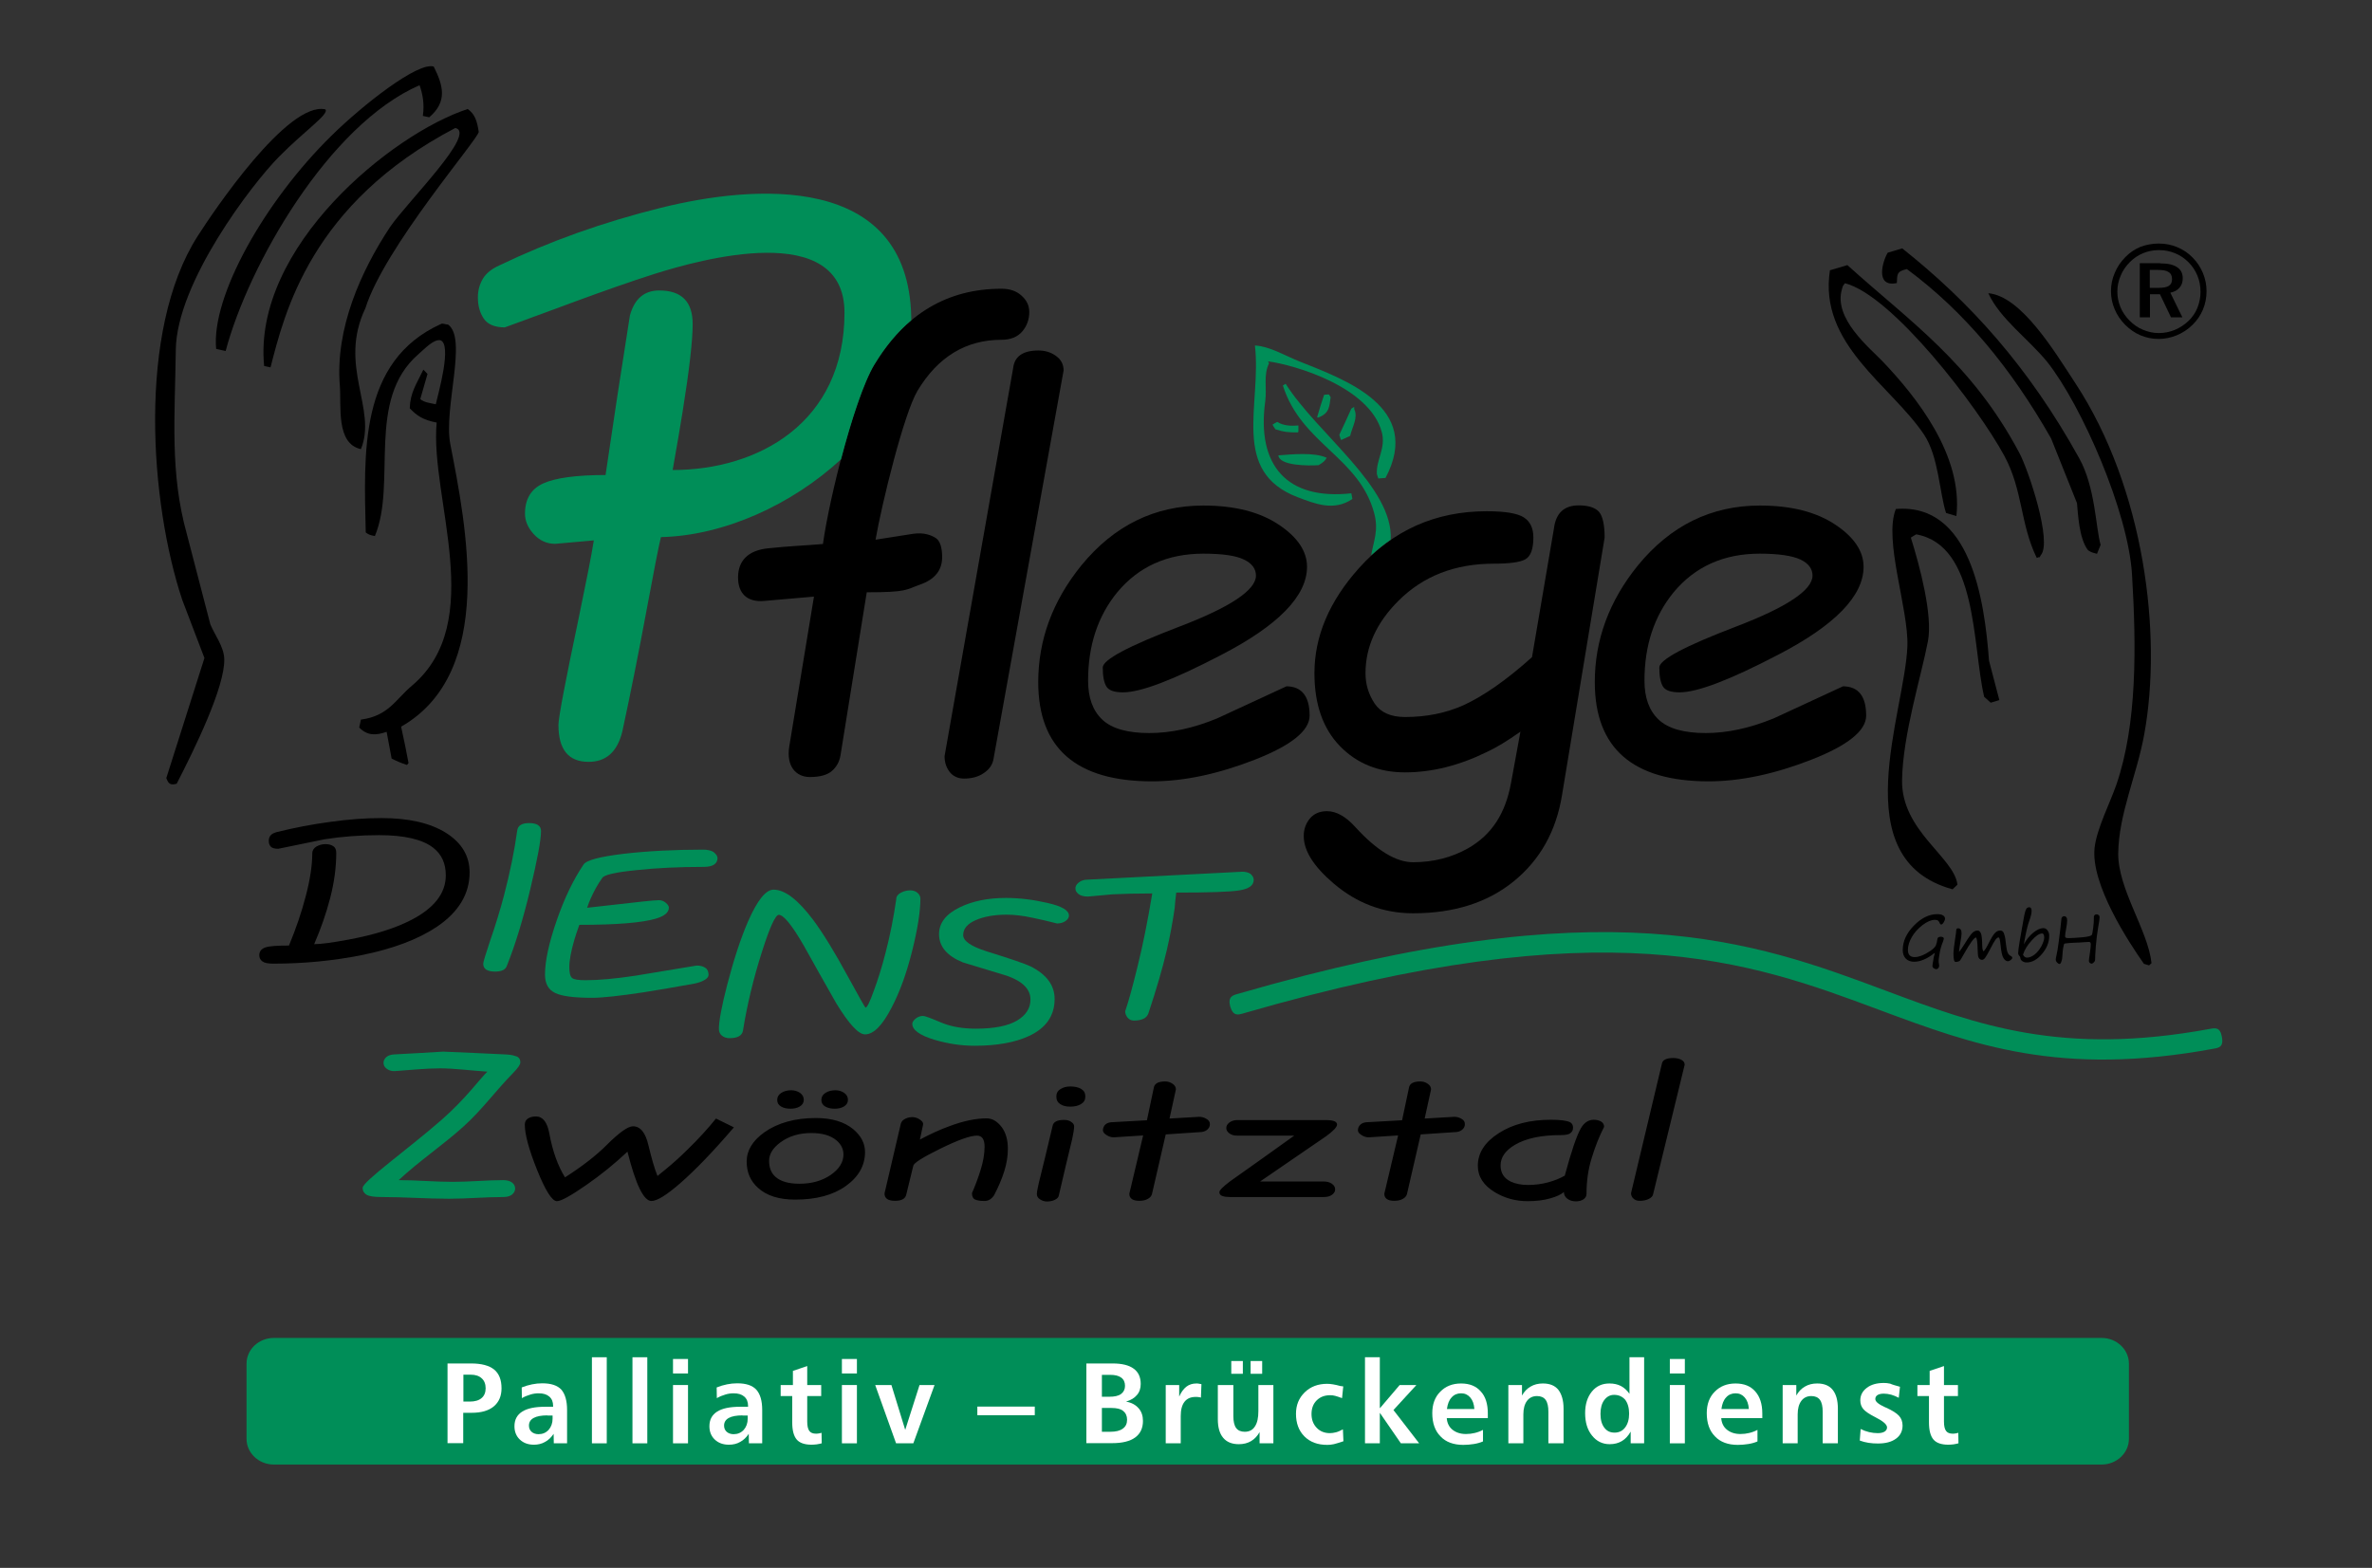<?xml version="1.0" encoding="utf-8"?>
<!-- Generator: Adobe Illustrator 27.2.0, SVG Export Plug-In . SVG Version: 6.00 Build 0)  -->
<svg version="1.1" id="Ebene_1" xmlns="http://www.w3.org/2000/svg" xmlns:xlink="http://www.w3.org/1999/xlink" x="0px" y="0px"
	 viewBox="0 0 1374.9 909" style="enable-background:new 0 0 1374.9 909;" xml:space="preserve">
<rect x="0" y="0" width="1374.9" height="909" fill="#333333" stroke="none"/>
<style type="text/css">
	.st0{fill-rule:evenodd;clip-rule:evenodd;}
	.st1{fill-rule:evenodd;clip-rule:evenodd;fill:#008E58;}
	.st2{fill-rule:evenodd;clip-rule:evenodd;fill:#00A774;}
	.st3{fill-rule:evenodd;clip-rule:evenodd;fill:#FFFFFF;}
</style>
<g>
	<path class="st0" d="M976.5,617.3l-18.3,75.1c-0.2,1.1-1.1,2-2.5,2.7c-1.4,0.7-3.1,1.1-5.2,1.1c-1.6,0-2.8-0.4-3.7-1.3
		c-0.9-0.8-1.4-1.9-1.4-3.1l17.9-75.1c0.4-2.2,2.6-3.3,6.6-3.3c1.7,0,3.2,0.3,4.6,1C975.9,615.1,976.5,616.1,976.5,617.3
		L976.5,617.3z M929.8,653.3c-2.7,5.3-5.1,11.2-7.1,17.8c-2.1,6.6-3.1,13.6-3.1,21.1c0,1.3-0.6,2.3-1.7,3.1
		c-1.2,0.8-2.6,1.2-4.5,1.2c-1.9,0-3.6-0.5-4.9-1.5c-1.3-1-2-2.3-2-3.9c-1.6,1.4-4.3,2.7-8,3.7c-3.8,1.1-8.2,1.6-13.1,1.6
		c-6.8,0-13.1-1.7-18.8-5.1c-6.7-4-10-9.2-10-15.4c0-7.4,4-13.7,12.1-18.9c8-5.2,18.1-7.8,30.3-7.8c5.5,0,9.1,0.5,11,1.4
		c1.2,0.6,1.8,1.7,1.8,3.2c0,1.4-0.5,2.4-1.6,3.2c-1,0.8-3,1.1-5.7,1.1c-11.3,0-20.1,1.9-26.5,5.7c-5.5,3.3-8.2,7.2-8.2,11.9
		c0,4.4,2,7.5,6,9.4c2.8,1.3,6.1,1.9,10,1.9c4,0,7.8-0.5,11.5-1.5c3.7-1,6.9-2.3,9.7-3.9c3.8-14.1,6.9-23.2,9.3-27.4
		c1.9-3.3,4.4-5,7.5-5c1.7,0,3.2,0.4,4.4,1.1C929.2,651,929.8,652,929.8,653.3L929.8,653.3z M849.1,651.8c0,1.3-0.6,2.4-1.7,3.3
		c-1.2,0.9-2.6,1.3-4.5,1.3l-19.4,1.3l-8,34.7c-0.4,1.2-1.2,2.1-2.6,2.8c-1.3,0.7-2.9,1-4.7,1c-3.9,0-5.8-1.4-5.8-4.1l8-33.8
		l-17.1,1.1c-1.3,0-2.7-0.4-4.1-1.3c-1.4-0.9-2.1-1.8-2.1-2.7c0-1.4,0.5-2.6,1.6-3.5c1-0.9,2.5-1.3,4.3-1.3l19.7-1.1l4-18.9
		c0.4-2.4,2.6-3.6,6.6-3.6c1.5,0,2.9,0.4,4.2,1.3c1.3,0.8,2,2,2,3.3l-3.7,16.9l17.2-1c1.5,0,2.9,0.4,4.2,1.2
		C848.5,649.4,849.1,650.4,849.1,651.8L849.1,651.8z M775,652c0,1.4-2.1,3.7-6.4,6.8c-11.3,7.8-24,16.5-38.2,26.2h36.9
		c1.8,0,3.4,0.4,4.7,1.3c1.3,0.9,1.9,2,1.9,3.3c0,1.2-0.6,2.2-1.8,3.1c-1.2,0.9-2.8,1.3-4.7,1.3h-54.8c-1.6,0-3-0.2-4.1-0.6
		c-1.2-0.4-1.7-1.2-1.7-2.2c0-1.1,2.1-3.2,6.2-6.3c11.1-7.8,23.5-16.7,37.2-26.5H717c-1.7,0-3.2-0.4-4.4-1.3
		c-1.2-0.9-1.8-1.9-1.8-3.1c0-1.2,0.6-2.3,1.8-3.2c1.2-0.9,2.7-1.4,4.4-1.4h52.2C773.1,649.5,775,650.3,775,652L775,652z
		 M701.3,651.8c0,1.3-0.6,2.4-1.7,3.3c-1.2,0.9-2.6,1.3-4.5,1.3l-19.4,1.3l-8,34.7c-0.4,1.2-1.2,2.1-2.6,2.8c-1.3,0.7-2.9,1-4.7,1
		c-3.9,0-5.8-1.4-5.8-4.1l8-33.8l-17.1,1.1c-1.3,0-2.7-0.4-4.1-1.3c-1.4-0.9-2.1-1.8-2.1-2.7c0-1.4,0.5-2.6,1.5-3.5
		c1-0.9,2.5-1.3,4.3-1.3l19.7-1.1l4-18.9c0.4-2.4,2.6-3.6,6.6-3.6c1.5,0,2.9,0.4,4.2,1.3c1.3,0.8,2,2,2,3.3l-3.7,16.9l17.2-1
		c1.5,0,2.9,0.4,4.2,1.2C700.6,649.4,701.3,650.4,701.3,651.8L701.3,651.8z M622.6,653.1c0,1.5-0.4,3.9-1.1,7.2
		c-2.3,9.5-4.9,20.3-7.7,32.5c-0.1,1.2-0.9,2.1-2.3,2.8c-1.4,0.7-3,1-4.7,1c-1.3,0-2.6-0.4-3.9-1.2c-1.3-0.8-1.9-1.9-1.9-3.1
		c0-1.1,0.4-3.2,1.1-6.3c2.3-9.3,5-20.3,8-33.1c0.4-2.4,2.6-3.6,6.6-3.6c1.8,0,3.3,0.4,4.3,1.2C622.1,651.2,622.6,652.1,622.6,653.1
		L622.6,653.1z M629.1,635.7c0,2-0.8,3.4-2.5,4.4c-1.6,1-3.7,1.5-6.3,1.5c-2.4,0-4.4-0.5-5.8-1.5c-1.5-1-2.2-2.4-2.2-4.4
		c0-1.9,0.8-3.3,2.4-4.3c1.6-1,3.5-1.5,5.7-1.5c2.7,0,4.8,0.5,6.4,1.5C628.4,632.4,629.1,633.8,629.1,635.7L629.1,635.7z
		 M584.2,666.1c0,4.2-0.7,8.5-2.1,13c-1.4,4.5-3.4,9.1-5.9,13.9c-1.5,2.2-3.3,3.3-5.5,3.3c-2.6,0-4.4-0.3-5.6-0.9
		c-1.2-0.6-1.7-1.8-1.7-3.7c1.8-4.1,3.5-8.5,5-13.4c1.5-4.8,2.3-9.3,2.3-13.5c0-4.3-1.5-6.4-4.4-6.4c-3.9,0-10.9,2.5-21.1,7.5
		c-10.2,5-15.4,8.3-15.8,9.9l-4.1,16.8c-0.5,2.4-2.7,3.6-6.5,3.6c-4.1,0-6.1-1.4-6.1-4.3l9.5-40.6c0.4-1.2,1.3-2.1,2.8-2.8
		c1.5-0.7,3-0.9,4.5-0.8c1.5,0.2,2.8,0.7,4.1,1.7c1.3,0.9,1.7,1.9,1.4,2.9l-1.8,8.4c6.2-3.3,11.9-5.9,17.2-7.8
		c8-3,15.2-4.5,21.5-4.5c3.2,0,6,1.6,8.6,4.9C583,656.6,584.2,660.8,584.2,666.1L584.2,666.1z M488.9,669.4c0-3.2-1.3-5.9-4-8.2
		c-3.4-2.9-8.3-4.3-14.6-4.3c-7.1,0-13,1.8-17.9,5.4c-4.4,3.2-6.6,6.8-6.6,10.7c0,4,1.2,7.1,3.7,9.3c2.9,2.6,7.5,4,13.9,4
		c7.1,0,13.1-1.7,18.1-5.1C486.4,677.8,488.9,673.8,488.9,669.4L488.9,669.4z M501.4,667.9c0,7.8-3.7,14.4-11.1,19.7
		c-7.4,5.3-17.2,7.9-29.4,7.9c-9.4,0-16.6-2.3-21.5-6.8c-4.4-3.9-6.6-9-6.6-15.2c0-6.5,3.4-12.1,10.2-17c7.8-5.5,17.8-8.3,29.9-8.3
		c9.3,0,16.5,2.2,21.7,6.5C499.1,658.5,501.4,662.9,501.4,667.9L501.4,667.9z M465.9,637.7c0,1.6-0.8,2.9-2.3,3.8
		c-1.5,0.9-3.3,1.3-5.4,1.3c-2.2,0-4-0.4-5.5-1.3c-1.5-0.9-2.2-2.1-2.2-3.8c0-1.7,0.8-3.1,2.4-4.1c1.6-1,3.5-1.5,5.7-1.5
		c1.9,0,3.6,0.5,5.1,1.5C465.2,634.7,465.9,636,465.9,637.7L465.9,637.7z M491.5,637.7c0,1.6-0.8,2.9-2.3,3.8
		c-1.5,0.9-3.3,1.3-5.4,1.3c-2.2,0-4-0.4-5.5-1.3c-1.5-0.9-2.2-2.1-2.2-3.8c0-1.7,0.8-3.1,2.4-4.1c1.6-1,3.5-1.5,5.7-1.5
		c1.9,0,3.6,0.5,5.1,1.5C490.8,634.7,491.5,636,491.5,637.7L491.5,637.7z M425.4,653.6c-11.9,13.9-22.3,24.7-31,32.3
		c-7.9,6.9-13.5,10.4-16.8,10.4c-4.5,0-9.1-9.5-13.9-28.6c-7.3,6.9-15.3,13.4-24.1,19.5c-8.8,6.1-14.4,9.2-16.8,9.2
		c-2.8,0-6.6-6-11.4-17.9c-4.8-11.9-7.2-20.8-7.2-26.5c0-1.5,0.6-2.7,1.8-3.5c1.2-0.8,2.8-1.2,4.7-1.2c3.9,0,6.5,3.3,7.7,9.8
		c1.9,10.4,5,18.9,9.1,25.5c10-6.4,18-12.6,24.1-18.7c7.3-7.3,12.4-10.9,15.3-10.9c4.3,0,7.3,3.7,9,11.2c1.8,7.5,3.5,13.4,5.2,17.6
		c1.6-1.3,3.2-2.6,4.9-4c3.9-3.2,8.1-6.9,12.6-11.4c6.5-6.3,11.9-12.3,16.4-17.9L425.4,653.6L425.4,653.6z"/>
	<path class="st0" d="M1098.9,295.1c43.2-3.6,51.4,52.5,54,87.9c2,7.6,4,15.3,6,22.9c-1.7,0.5-3.4,1-5,1.5c-1.3-1.1-2.5-2.3-3.8-3.4
		c-7-29.8-3.6-87.7-39.4-94.2c-1,0.6-2.1,1.2-3.1,1.9c5.2,16.6,12.8,45.1,9.9,60.1c-4,20.8-14.5,53.9-15,80.4
		c-0.5,29.6,30.2,44.7,32.1,60.7c-1,0.9-1.9,1.8-2.8,2.7c-63.4-17.3-27.6-102.2-26.2-141.1C1106.3,352.9,1091.7,313.1,1098.9,295.1
		L1098.9,295.1z"/>
	<path class="st0" d="M1060.7,156.7c3.4-1,6.7-2,10.1-3c36.3,32.8,71.9,56.6,99.7,108.9c5.4,10.2,19.2,51.7,12.4,59.3
		c-1.4,2.4,0.2,0.3-2.3,1.6c-9.7-19.9-8-39.2-18.8-59.2c-15.3-28.3-64.9-93.1-92.4-100.1c-1.2,1.6-1.1,1.2-1.7,3.3
		c-5.2,17.2,16.1,34.2,23.7,42.2c19.5,20.5,46.5,54.3,42.6,89.5c-2-0.6-4-1.2-6-1.8c-3.8-11.7-4.3-32.8-12.8-45.5
		C1096,223.3,1054,199.6,1060.7,156.7L1060.7,156.7z"/>
	<path class="st0" d="M1094.2,146.5c2.8-0.8,5.6-1.7,8.4-2.5c39.3,31.2,73.2,68.6,102.6,121.7c9.4,17,9.5,40.1,12.4,50.2
		c-0.7,1.7-1.4,3.5-2.1,5.2c-2.1-0.6-3.4-0.8-5.2-2.1c-5.3-6.8-5.8-21.5-6.4-27.3c-5-12.5-10-25-15-37.5
		c-23.3-40.9-50.1-73.4-83.6-98.2c-6.3,1.4-5.5,3.4-5.8,8.1C1086.7,166.8,1091.2,151.4,1094.2,146.5L1094.2,146.5z"/>
	<path class="st0" d="M1152.5,170c19.2,1.7,38.4,33.8,50.6,52.4c39.7,60.6,50.5,145.4,39.7,203.8c-4.3,23.4-14.7,45.7-15,68.5
		c-0.2,20.8,17.3,44.7,19.3,63.7c-0.5,0.5-1,0.9-1.4,1.3c-1-0.3-2-0.6-3-0.9c-9-12.8-30.9-46.2-28.6-67.3
		c1.3-11.2,8.9-25.8,12.7-36.8c12-35.1,11.5-79.8,9-121.6c-2.2-36.3-29.1-97.9-49.1-123.2C1175.8,196.5,1159.3,184.9,1152.5,170
		L1152.5,170z"/>
	<path class="st0" d="M1081.7,414.9c0,8.7-10.6,17.3-31.9,25.6c-21.3,8.3-41.1,12.5-59.4,12.5c-44,0-66-19.2-66-57.5
		c0-24.5,8.3-47.1,25-67.7c18.9-23.1,42.5-34.7,70.7-34.7c18.1,0,32.6,3.7,43.6,11c11,7.3,16.5,15.5,16.5,24.5
		c0,16.9-16.6,34-49.9,51.2c-27.6,14.4-46.5,21.6-56.7,21.6c-5.1,0-8.3-1.1-9.7-3.4c-1.4-2.3-2.1-5.9-2.1-11
		c0-4.5,14.8-12.4,44.4-23.7c29.6-11.3,44.4-21.2,44.4-29.6c0-3.9-2.3-7.1-7-9.3S1031,321,1020,321c-20.9,0-37.5,7.5-49.9,22.4
		c-11.3,13.8-16.9,30.9-16.9,51.2c0,9.9,2.7,17.4,8.2,22.6c5.5,5.2,14.6,7.8,27.3,7.8c12.4,0,25.5-2.8,39.4-8.5
		c13.3-6.2,26.7-12.4,40.2-18.6C1077.2,398,1081.7,403.6,1081.7,414.9L1081.7,414.9z"/>
	<path class="st0" d="M930.1,311.7L905.4,461c-3.4,20.9-12.7,37.5-27.9,49.9c-15.2,12.4-34.7,18.6-58.4,18.6
		c-17.2,0-32.6-5.8-46.1-17.3c-11.6-9.9-17.3-19-17.3-27.5c0-3.9,1.2-7.3,3.6-10.2c2.4-2.8,5.7-4.2,9.9-4.2c5.4,0,10.9,3.1,16.5,9.3
		c12.3,13.5,23.5,20.3,33.4,20.3c11.8,0,22.4-2.8,31.7-8c14.1-8,21.8-20.5,25-37.7l5.5-30c-7.6,5.4-14.1,9.3-19.5,11.8
		c-16.1,7.9-31.9,11.8-47.4,11.8c-15.2,0-27.9-5.1-37.7-15.2c-9.9-10.2-14.8-24.3-14.8-42.3c0-21.4,8.6-41.7,25.8-60.9
		c19.7-22,44.4-33,74-33c10.7,0,17.9,1.2,21.6,3.6c3.7,2.4,5.5,6.3,5.5,11.6c0,6.8-1.6,11-4.7,12.7c-3.1,1.7-9.2,2.5-18.2,2.5
		c-22.6,0-41,7.2-55.4,21.6c-12.7,12.7-19,26.7-19,41.9c0,6.5,1.8,12.3,5.3,17.6c3.5,5.2,9.4,7.8,17.6,7.8c12.4,0,23.7-2.3,33.8-6.8
		c11.8-5.4,25.1-14.7,39.8-27.9l12.7-74.5c1.1-9,5.9-13.5,14.4-13.5c5.6,0,9.6,1.3,11.8,3.8C929,299.4,930.1,304.3,930.1,311.7
		L930.1,311.7z"/>
	<path class="st0" d="M759.1,414.9c0,8.7-10.6,17.3-31.9,25.6c-21.3,8.3-41.1,12.5-59.4,12.5c-44,0-66-19.2-66-57.5
		c0-24.5,8.3-47.1,25-67.7c18.9-23.1,42.5-34.7,70.7-34.7c18.1,0,32.6,3.7,43.6,11c11,7.3,16.5,15.5,16.5,24.5
		c0,16.9-16.6,34-49.9,51.2c-27.6,14.4-46.5,21.6-56.7,21.6c-5.1,0-8.3-1.1-9.7-3.4c-1.4-2.3-2.1-5.9-2.1-11
		c0-4.5,14.8-12.4,44.4-23.7c29.6-11.3,44.4-21.2,44.4-29.6c0-3.9-2.3-7.1-7-9.3c-4.7-2.3-12.5-3.4-23.5-3.4
		c-20.9,0-37.5,7.5-49.9,22.4c-11.3,13.8-16.9,30.9-16.9,51.2c0,9.9,2.7,17.4,8.2,22.6c5.5,5.2,14.6,7.8,27.3,7.8
		c12.4,0,25.5-2.8,39.3-8.5c13.3-6.2,26.7-12.4,40.2-18.6C754.5,398,759.1,403.6,759.1,414.9L759.1,414.9z"/>
	<path class="st0" d="M616.5,214.8l-40.6,225.1c-0.5,3.3-2.4,6.1-5.5,8.2c-3.1,2.2-7,3.3-11.6,3.3c-3.5,0-6.3-1.3-8.3-3.8
		c-2-2.6-3-5.6-3-9.2l39.8-225.2c0.8-6.6,5.7-10,14.6-10c3.8,0,7.2,1,10.1,3.1C615,208.4,616.5,211.2,616.5,214.8L616.5,214.8z"/>
	<path class="st0" d="M596.6,180.9c0,4.2-1.3,8-4,11.2c-2.7,3.2-6.7,4.9-12.1,4.9c-20.6,0-36.9,9.9-48.7,29.6
		c-7.9,13.3-20.6,65.1-24.3,86.3l21.7-3.4c6.4-1,10.9,0.9,13.3,2.5c2.4,1.7,3.6,5.4,3.6,11c0,7.6-4.2,12.9-12.7,15.9
		c-8.5,3-7.3,4.5-31,4.5l-15.2,94.4c-0.6,3.7-2.2,6.7-4.9,9.1c-2.7,2.4-7,3.6-12.9,3.6c-7.9,0-13.8-6.1-11.9-17.8l14.3-86.8
		l-28.8,2.5c-10.1,0.9-15.2-4.5-15.2-13.6c0-9.6,5.7-15.7,17.4-16.9c12.1-1.3,22.7-1.7,31.8-2.5c3.9-27.7,18.5-85.4,29.8-104
		c17.8-29.4,42.3-44,73.7-44c4.8,0,8.7,1.3,11.6,4C595.1,174,596.6,177.2,596.6,180.9L596.6,180.9z"/>
	<path class="st0" d="M130.8,203.5l-5.5-1.2c-3-30.2,27.9-85.4,66.8-123.6c18.3-18,50.2-43,59.3-40.1c5.4,10.8,8.2,20.2-2.6,29.4
		l-3.7-0.8c1-7-0.1-12.6-1.9-17.8C190.5,72.3,144,153.7,130.8,203.5L130.8,203.5z"/>
	<path class="st0" d="M271.1,63.2c4.1,2.9,5.4,6.7,6.4,13.3c-0.9,4.9-54.7,67.1-65.7,102.2c-16,33.5,7,58.3-2.6,81.7
		c-14.6-3.2-11.3-25.1-12.2-36.6c-2.8-33.4,12.3-66.8,29.1-92.2c10.1-14.7,50.6-54.6,37.8-57.4c-83.8,43.9-98.9,107.1-107.1,138.8
		l-3.7-0.8C146.4,143.1,227.3,77.5,271.1,63.2L271.1,63.2z"/>
	<path class="st0" d="M188.6,63.4c2.4,2.8-12.1,12.4-27.2,27.8c-15.2,15.4-59,72.5-59.5,111.6c-0.5,39.1-3.5,71.4,6.4,106.8
		l13.6,52.3c2.4,6,7.9,12.9,8.1,20.2c0.4,16.3-17.4,52.5-27.6,72.3c-3.6,0.9-4.7,0.2-6-3.3l22.1-69.6l-12.9-33.8
		C87,291.7,79.4,192,114.5,137C123.8,122.4,166.8,58.6,188.6,63.4L188.6,63.4z"/>
	<path class="st0" d="M259.6,188.1c11.6,7.9-2.6,48.5,1.4,69.3c9.3,47.8,26.5,132.5-28.5,163.9c1.7,7.6,3.1,14.7,4.3,21.1
		c-0.3,0.4-0.6,0.7-0.9,1.1c-3.6-1.2-5.5-2-8.9-3.7c-0.9-4.8-1.9-9.9-2.9-15.5c-6.2,2.1-11,2.4-15.9-2.5l1-4.6
		c16-2.1,20.1-11.7,29.5-19.6c43.9-37,10.4-108.8,14.4-152.6c-8.2-1.6-11.7-4.2-15.6-8.3c0.3-9.2,3.9-14,7.9-22.4l2.4,2.5l-4.2,14.6
		c2.6,2.1,5.7,2.2,9,3c1.2-5.5,9.9-35.5,2.4-37.2c-4-0.3-8.9,5.1-12.4,8.1c-30.7,26.5-12.4,74.6-25.3,105.5
		c-2.4-0.5-3.4-0.6-5.3-2.1c-1-45.5-4.2-99.3,43.7-120.9C256.5,187.2,258.9,188.4,259.6,188.1L259.6,188.1z"/>
	<path class="st0" d="M272.2,505.8c0,12.4-6.3,22.9-18.8,31.4c-10.8,7.3-25.5,12.9-44,16.6c-16.1,3.2-33.1,4.9-51.1,4.9
		c-2.9,0-5-0.4-6.2-1.3c-1.2-0.9-1.8-2-1.8-3.6c0-2.2,1.2-3.7,3.5-4.5c2.3-0.8,6.9-1.1,13.7-1.1c4-9.6,7.3-19.3,9.8-28.9
		c2.5-9.6,3.7-17.8,3.7-24.5c0-1.7,0.8-3,2.4-4c1.6-0.9,3.3-1.4,5.3-1.4c1.8,0,3.3,0.4,4.5,1.2c1.2,0.8,1.7,2.1,1.7,3.9
		c0,8.5-1.2,17.2-3.5,26.1c-2.3,8.9-5.4,17.8-9.3,26.8c3.9,0,10.5-0.9,19.7-2.6c15.1-2.8,27.3-6.6,36.7-11.5
		c13.3-6.9,19.9-15.5,19.9-25.8c0-6.9-2.4-12.2-7.3-16c-6.3-4.9-16.8-7.3-31.4-7.3c-10.8,0-21.4,0.8-31.6,2.4
		c-9,1.9-18,3.7-26.8,5.5c-2.1,0-3.5-0.4-4.3-1.2c-0.8-0.8-1.2-1.9-1.2-3.4c0-1.2,0.3-2.2,1-3.1c0.7-0.9,1.9-1.5,3.7-2
		c10.1-2.5,20.4-4.5,31-5.9c10.6-1.5,20.4-2.2,29.6-2.2c15.7,0,28.1,2.8,37.3,8.5C267.6,488.6,272.2,496.2,272.2,505.8L272.2,505.8z
		"/>
	<path class="st0" d="M375.6,149.4c0.3,0.6,0.6,1.2,0.9,1.8C376.2,150.6,375.9,150,375.6,149.4L375.6,149.4z"/>
	<path class="st0" d="M371.3,148.6c0.3,0.6,0.6,1.2,0.9,1.8C371.8,149.7,371.5,149.1,371.3,148.6L371.3,148.6z"/>
	<path class="st1" d="M741,264c8-0.6,20.8-1.9,28,1.4c-0.9,1.7-2,2.7-4.7,4.3C758.5,270.1,741.5,270.1,741,264L741,264z"/>
	<path class="st1" d="M783.3,236.9c0.5-0.3,1.1-0.7,1.6-1c0,0.5,0.1,0.9,0.1,1.4c2.3,4.8-1.2,10.2-2.4,15.4
		c-1.7,0.8-3.4,1.6-5.2,2.4c-0.1-0.2-0.2-0.4-0.3-0.5c-0.3-0.8-0.5-1.6-0.8-2.5C778.7,247.1,781,242,783.3,236.9L783.3,236.9z"/>
	<path class="st2" d="M723.6,258.3c0.4-0.2,0.7-0.4,1.1-0.7C724.3,257.9,723.9,258.1,723.6,258.3L723.6,258.3z"/>
	<path class="st1" d="M767.5,228.9c0.9-0.1,1.9-0.2,2.8-0.2c0.3,0.5,0.7,1.1,1,1.6c-0.8,5.2-0.5,9.4-7.5,11.9
		c-0.1-0.2-0.2-0.4-0.3-0.5C764.7,237.4,766.1,233.1,767.5,228.9L767.5,228.9z"/>
	<path class="st1" d="M737.6,246.2c0.9-0.6,1.8-1.1,2.7-1.6c3.7,2.3,7.9,2.4,12.3,2.1c0,1.2,0,2.4,0,3.7c-0.2,0.1-0.4,0.2-0.5,0.3
		c-5.5,0-7.9-0.2-12.8-1.8C738.6,248,738.1,247.1,737.6,246.2L737.6,246.2z"/>
	<path class="st1" d="M743.6,223.5c0.5-0.3,1.1-0.7,1.6-1c18.4,29.1,62.6,59.9,60.9,90.4c-3.9,2.7-7.7,5.7-11.3,9
		c1.3-7.9,4.4-14.3,1.8-24.1C788,265,754.4,257.6,743.6,223.5L743.6,223.5z"/>
	<path class="st1" d="M727.4,200.3c8.5,0.5,17.3,5.8,25.2,9c26.6,10.7,72.4,26.5,50.5,67.8c-1.4,0.1-2.8,0.2-4.2,0.3
		c-0.2-0.8-0.5-1.7-0.8-2.5c-0.6-8.3,5.4-15,2.8-24.5c-7.1-26.1-50.3-38.8-65.9-40.9c0.2,0.4,0.4,0.7,0.6,1.1
		c-3.4,6.8-1.2,14.4-2.2,21.9c-5.2,37.6,12.8,57.6,49.9,53.5c0.2,1.1,0.4,2.2,0.6,3.3c-10.8,7.3-21.7,2.7-31.4-0.9
		C712.9,273.5,731.4,234.9,727.4,200.3L727.4,200.3z"/>
	<path class="st1" d="M717.2,576.3c214.3-62.2,299.2-30.6,376.2-1.8c52.7,19.7,101.6,37.9,187.7,22c2.9-0.5,5.8-1.1,6.8,4.7
		c1.1,5.8-1.8,6.3-4.7,6.8c-89.2,16.5-139.6-2.3-193.9-22.5c-75.3-28.1-158.3-59-368.9,2.1c-2.8,0.8-5.6,1.6-7.3-4
		C711.6,578,714.4,577.1,717.2,576.3L717.2,576.3z"/>
	<path class="st1" d="M726.7,510.1c0,3.2-2.7,5.2-8.2,6.1c-5.5,0.9-17.7,1.3-36.7,1.3c-0.4,3-0.7,6-0.9,8.9
		c-1.2,8.3-2.7,16.4-4.6,24.5c-2.4,10.4-6,22.6-10.6,36.5c-0.5,1.5-1.5,2.6-3,3.3c-1.5,0.7-3.3,1-5.4,1c-1.6,0-2.8-0.6-3.7-1.7
		c-0.9-1.1-1.4-2.3-1.4-3.7c2.1-6.1,4.4-14.7,7.1-25.7c3.2-12.8,6-27,8.6-42.6c-9,0-16.7,0.2-23,0.5c-4.7,0.4-9.5,0.9-14.2,1.3
		c-2.6,0-4.4-0.5-5.6-1.5c-1.2-1-1.7-1.9-1.7-2.9c-0.2-1.2,0.3-2.4,1.7-3.6c1.4-1.2,3.1-1.8,5.2-1.8l89.8-4.6c1.8,0,3.4,0.4,4.7,1.2
		C726.1,507.8,726.7,508.8,726.7,510.1L726.7,510.1z"/>
	<path class="st1" d="M619.6,530.8c0,1.2-0.7,2.3-2,3.2c-1.3,0.9-3,1.4-4.9,1.4c-5-1.3-9.7-2.4-14.2-3.3c-5.5-1.2-10.5-1.8-15-1.8
		c-7.2,0-13.2,1.1-18,3.2c-4.8,2.1-7.2,5-7.2,8.6c0,3.5,4.6,6.6,13.7,9.5c13.9,4.3,22.3,7.2,25.4,8.7c9.3,4.7,13.9,11,13.9,18.9
		c0,9.7-5,16.9-15,21.5c-8,3.7-18.5,5.6-31.4,5.6c-7.8,0-15.5-1.2-23-3.4c-8.8-2.6-13.1-5.8-13.1-9.3c0-1,0.7-2,2-3.1
		c1.3-1,2.7-1.5,4.2-1.5c1,0,4.4,1.2,10.2,3.7c5.8,2.5,12.7,3.7,20.4,3.7c10.7,0,18.7-1.6,23.9-4.7c5.2-3.1,7.8-7.2,7.8-12.2
		c0-6-4.6-10.6-13.7-13.8c-8.5-2.6-17-5.1-25.4-7.7c-9.2-3.7-13.9-9.2-13.9-16.4c0-6.5,4-11.7,12.1-15.6c7.4-3.6,16.3-5.4,26.7-5.4
		c7.8,0,15.8,1,24.1,2.9C615.5,525.4,619.6,527.8,619.6,530.8L619.6,530.8z"/>
	<path class="st1" d="M533.5,521c0,7.5-1.6,17.6-4.8,30.4c-3.2,12.8-7.1,23.6-11.8,32.6c-5.4,10.5-10.5,15.7-15.5,15.7
		c-3.8,0-9.3-6-16.6-17.9c-6.3-11.1-12.6-22.2-18.8-33.4c-6.9-12-11.8-18-14.6-18c-1.9,0-5.2,7.1-9.7,21.3
		c-4.9,15.3-8.6,30.6-11.1,46.1c-0.6,2.7-3.2,4.1-7.7,4.1c-1.8,0-3.3-0.5-4.5-1.5c-1.2-1-1.7-2.3-1.7-3.9c0-4.5,1.6-13.2,4.9-25.9
		c3.8-14.6,7.8-26.7,12-36.4c5.4-12.3,10.3-18.4,14.8-18.4c6.6,0,14.2,5.9,23,17.6c5.7,7.7,12.4,18.6,20.1,32.8
		c6.5,11.9,9.9,17.9,10.2,18c0.9-0.1,2.5-3.3,4.8-9.8c2.4-6.4,4.7-13.8,6.8-22c2.7-10.3,4.7-20.7,6.2-31.1c0-1.5,0.9-2.8,2.6-3.7
		c1.7-0.9,3.5-1.4,5.5-1.4c1.7,0,3.1,0.5,4.2,1.4C533,518.7,533.5,519.8,533.5,521L533.5,521z"/>
	<path class="st1" d="M415.9,497.5c0,1.5-0.6,2.8-1.9,3.7c-1.3,0.9-3.3,1.4-6.1,1.4c-14.1,0-27.2,0.6-39.2,1.9
		c-12,1.2-18.5,2.7-19.6,4.5c-2.6,3.6-4.8,7.6-6.8,12.1c-0.6,1.4-1.3,3.1-2,5.2c10.7-1.2,21.4-2.4,32.1-3.6c4.7-0.5,7.9-0.8,9.5-0.8
		c1.5,0,2.8,0.5,4,1.5c1.2,1,1.8,2,1.8,2.8c0,2.8-2.5,4.9-7.5,6.4c-8.2,2.4-22.9,3.6-44.4,3.6c-1.3,3.7-2.3,6.6-2.9,8.7
		c-1.9,6.6-2.9,11.8-2.9,15.8c0,3.3,0.5,5.4,1.6,6.3c1,0.9,3.7,1.3,7.9,1.3c7.8,0,17.3-0.9,28.7-2.6c11.8-2,23.7-3.9,35.6-5.9
		c2.1,0,3.7,0.4,5,1.3c1.3,0.8,1.9,2.2,1.9,4.1c0,1-0.7,2-2.2,2.9c-1.5,0.9-3.5,1.7-6.2,2.2c-10.8,2-20.6,3.6-29.2,5
		c-13.9,2.1-23.9,3.2-29.9,3.2c-10.3,0-17.5-0.9-21.4-2.8c-4-1.9-5.9-5.5-5.9-10.7c0-7.9,2.3-18.4,6.8-31.4
		c4.5-13,9.7-23.7,15.5-32.3c1.6-2.6,9.3-4.6,23.3-6.3c13.9-1.6,29.3-2.4,46.1-2.4c2.3,0,4.3,0.4,5.9,1.3
		C415.1,495.2,415.9,496.3,415.9,497.5L415.9,497.5z"/>
	<path class="st1" d="M313.6,481.8c0,5.2-2.1,16.4-6.2,33.6c-4.1,17.2-8.6,32-13.5,44.3c-0.7,2.4-3,3.6-6.9,3.6
		c-4.6,0-6.9-1.5-6.9-4.6c0-0.9,1.3-5.2,3.8-12.7c3.3-9.5,6-18.4,8.2-26.7c3.5-13.4,6.1-26,7.7-37.8c0.4-2.9,2.7-4.3,6.9-4.3
		C311.3,477.2,313.6,478.8,313.6,481.8L313.6,481.8z"/>
	<path class="st1" d="M301.6,616c0,1.2-1.3,3.1-4,5.9c-10.5,10.7-17.9,21.2-28.7,31c-11.5,10.5-26.3,20.5-37.8,31.3
		c10.4,0,20.9,1,31.3,1c9.8,0,19.6-1,29.3-1c2.2,0,3.9,0.5,5.1,1.4c1.2,0.9,1.8,2.1,1.8,3.5c0,1.3-0.6,2.4-1.7,3.4
		c-1.2,1-2.9,1.5-5.2,1.5c-10.5,0-20.9,1-31.4,1c-13,0-26.1-1-39.1-1c-4.3,0-7.1-0.4-8.7-1.3c-1.5-0.9-2.3-2.2-2.3-4
		c0-3.7,26-22.2,45.7-39.4c14.1-12.3,22.8-24.5,26.6-28c-8.5-0.5-18.8-1.9-27.3-1.9c-8.8,0-17.6,1-26.4,1.6
		c-1.9,0.1-3.5-0.5-4.7-1.4c-1.2-0.9-1.8-2.1-1.8-3.4c0-1.3,0.6-2.4,1.7-3.4c1.2-1,2.8-1.4,4.8-1.5c9.3-0.5,18.6-1,28-1.6
		c11.9,0.5,23.7,1,35.6,1.6c2.4,0.1,4.6,0.3,6.4,1C300.7,612.7,301.6,614,301.6,616L301.6,616z"/>
	<path class="st1" d="M528.2,183.8c0,0.6,0,1.3,0,1.9c-8,6.7-15.1,15.3-21.4,25.7c-6.2,10.3-13.4,32.4-19.3,54.9
		c-28.6,26.4-68,44.3-104.4,45.1c-1.3,5.2-4.1,19.6-8.5,43.3c-4.4,23.7-9,46.8-13.9,69.5c-2.9,11.7-9.4,17.5-19.5,17.5
		c-11.7,0-17.5-7.1-17.5-21.4c0-4.2,3.9-24.8,11.7-61.8c4.5-21.7,7.5-36.8,8.8-45.2l-22.4,2c-4.9,0-9-1.9-12.4-5.6
		c-3.4-3.7-5.1-7.7-5.1-11.9c0-8.4,3.5-14.3,10.5-17.5c7-3.2,19.1-4.9,36.2-4.9c4.5-30.8,9.2-61.6,14.1-92.4
		c2.6-9.7,8.3-14.6,17-14.6c13,0,19.4,6.5,19.4,19.5c0,9.4-1.9,26.3-5.8,50.6c-1.3,8.1-3.2,19.5-5.8,34c49.6,0,99.6-27.4,99.6-91.2
		c0-54.4-84-30.7-109.8-22.6c-29.5,9.4-58.2,20.7-87.1,31.1c-5.8,0-9.9-1.7-12.2-5.1c-2.3-3.4-3.4-7.5-3.4-12.4
		c0-3.9,1-7.5,2.9-10.7c1.9-3.2,5.2-5.8,9.7-7.8c28.9-13.9,60-25,93.4-33.3C436.4,107.2,526.4,99.6,528.2,183.8L528.2,183.8z"/>
	<path class="st0" d="M1251,156.5h-4.9v10.4h5c2.8,0,4.9-0.4,6.1-1.2c1.2-0.8,1.8-2.1,1.8-3.8c0-1.9-0.6-3.3-1.9-4.1
		C1255.9,156.9,1253.8,156.5,1251,156.5L1251,156.5z M1252.1,152.7c4.4,0,7.6,0.7,9.8,2.2c2.2,1.4,3.3,3.6,3.3,6.4
		c0,2.2-0.6,4.1-1.9,5.5c-1.2,1.5-3,2.4-5.3,2.9l7,14.3h-6.6l-6.4-13.4h-5.8v13.4h-5.9v-31.4H1252.1L1252.1,152.7z M1275.5,169.2
		c0-3.4-0.6-6.5-1.8-9.4c-1.2-2.9-2.9-5.5-5.1-7.7c-2.3-2.3-4.9-4.1-7.9-5.3c-2.9-1.2-6-1.8-9.3-1.8c-3.3,0-6.3,0.6-9.2,1.8
		c-2.9,1.2-5.4,2.9-7.6,5.1c-2.4,2.4-4.2,5-5.4,8c-1.3,3-1.9,6-1.9,9.2c0,3.1,0.6,6.1,1.8,9c1.2,2.9,3,5.5,5.3,7.8
		c2.3,2.3,4.8,4.1,7.8,5.3c2.9,1.2,5.9,1.9,9,1.9c3.3,0,6.4-0.6,9.3-1.8c2.9-1.2,5.6-2.9,8-5.2c2.3-2.2,4-4.7,5.2-7.6
		C1274.9,175.4,1275.5,172.4,1275.5,169.2L1275.5,169.2z M1251.3,141.2c3.8,0,7.4,0.7,10.7,2.1c3.4,1.4,6.4,3.4,9,6.1
		c2.6,2.6,4.5,5.6,5.9,8.9c1.4,3.4,2.1,6.9,2.1,10.5c0,3.8-0.7,7.3-2.1,10.7c-1.4,3.3-3.4,6.3-6,8.8c-2.7,2.7-5.8,4.7-9.2,6.1
		c-3.4,1.4-6.9,2.1-10.5,2.1c-3.7,0-7.2-0.7-10.5-2.1c-3.3-1.4-6.3-3.5-9-6.2c-2.6-2.7-4.6-5.6-6-9c-1.4-3.3-2.1-6.8-2.1-10.4
		c0-3.6,0.7-7.2,2.2-10.6c1.4-3.4,3.5-6.5,6.2-9.2c2.5-2.6,5.4-4.5,8.7-5.9C1244,141.9,1247.5,141.2,1251.3,141.2L1251.3,141.2z"/>
	<path class="st1" d="M388.6,775.7h599.7h229.9c8.7,0,15.8,6.7,15.8,14.9v43.6c0,8.2-7.1,14.9-15.8,14.9H988.3H388.6H158.7
		c-8.7,0-15.8-6.7-15.8-14.9v-43.6c0-8.2,7.1-14.9,15.8-14.9H388.6L388.6,775.7z"/>
	<path class="st3" d="M268.6,797v15.6h3.7c3,0,5.3-0.7,6.8-2c1.6-1.3,2.4-3.3,2.4-5.7c0-2.5-0.8-4.5-2.3-5.8
		c-1.5-1.4-3.6-2.1-6.4-2.1H268.6L268.6,797z M259.4,790.5h13.7c6,0,10.4,1.2,13.3,3.5c2.9,2.4,4.3,6,4.3,10.9c0,4.5-1.5,8-4.5,10.5
		c-3,2.5-7.3,3.7-12.8,3.7h-4.9v17.6h-9.1V790.5L259.4,790.5z"/>
	<path class="st3" d="M317.3,820.6c-3.5,0-6.2,0.5-8,1.5c-1.8,1-2.7,2.5-2.7,4.4c0,1.5,0.5,2.7,1.5,3.6c1,0.9,2.4,1.4,4,1.4
		c2.4,0,4.3-0.8,5.9-2.5c1.5-1.7,2.3-3.9,2.3-6.5v-1.8H317.3L317.3,820.6z M328.7,817.5v19.3H321l-0.1-5.5c-1.4,2.1-3.1,3.7-5,4.7
		c-1.9,1.1-4.1,1.6-6.4,1.6c-3.4,0-6.1-1-8.2-3c-2.1-2-3.1-4.6-3.1-7.7c0-3.8,1.5-6.6,4.5-8.5c3-1.9,7.4-2.8,13.4-2.8h4.5v-0.5
		c0-2.3-0.7-4.1-2.2-5.4c-1.5-1.3-3.5-1.9-6.2-1.9c-1.5,0-3.1,0.2-4.7,0.7c-1.6,0.5-3.3,1.1-5,2.1l-0.1-6.2c2-0.8,4-1.4,6-1.8
		c2-0.4,3.9-0.6,5.9-0.6c5.1,0,8.8,1.2,11.1,3.7C327.6,808.3,328.7,812.2,328.7,817.5L328.7,817.5z"/>
	<polygon class="st3" points="343.1,786.9 351.7,786.9 351.7,836.8 343.1,836.8 343.1,786.9 	"/>
	<polygon class="st3" points="366.6,786.9 375.2,786.9 375.2,836.8 366.6,836.8 366.6,786.9 	"/>
	<path class="st3" d="M390.1,803h8.7v33.8h-8.7V803L390.1,803z M390.1,787.9h8.7v8.4h-8.7V787.9L390.1,787.9z"/>
	<path class="st3" d="M430.4,820.6c-3.5,0-6.2,0.5-8,1.5c-1.8,1-2.7,2.5-2.7,4.4c0,1.5,0.5,2.7,1.5,3.6c1,0.9,2.4,1.4,4,1.4
		c2.4,0,4.3-0.8,5.9-2.5c1.5-1.7,2.3-3.9,2.3-6.5v-1.8H430.4L430.4,820.6z M441.8,817.5v19.3h-7.7l-0.1-5.5c-1.4,2.1-3.1,3.7-5,4.7
		c-1.9,1.1-4.1,1.6-6.5,1.6c-3.4,0-6.1-1-8.2-3c-2.1-2-3.1-4.6-3.1-7.7c0-3.8,1.5-6.6,4.5-8.5c3-1.9,7.4-2.8,13.4-2.8h4.5v-0.5
		c0-2.3-0.7-4.1-2.2-5.4c-1.5-1.3-3.5-1.9-6.2-1.9c-1.5,0-3.1,0.2-4.7,0.7c-1.6,0.5-3.3,1.1-5,2.1l-0.1-6.2c2-0.8,4-1.4,6-1.8
		c2-0.4,3.9-0.6,5.9-0.6c5.1,0,8.8,1.2,11.1,3.7C440.7,808.3,441.8,812.2,441.8,817.5L441.8,817.5z"/>
	<path class="st3" d="M467.9,792v11h8.1v6.4h-8.1v14.8c0,2.5,0.4,4.3,1.2,5.4c0.8,1.1,2.1,1.6,3.8,1.6c0.5,0,1,0,1.5-0.1
		c0.6-0.1,1.2-0.2,1.8-0.4l0.1,6.1c-1,0.3-1.9,0.4-2.9,0.6c-1,0.1-2,0.2-3,0.2c-4,0-6.9-1-8.6-3c-1.7-2-2.6-5.3-2.6-9.9v-15.3h-6.7
		V803h7.1v-8.2L467.9,792L467.9,792z"/>
	<path class="st3" d="M488,803h8.7v33.8H488V803L488,803z M488,787.9h8.7v8.4H488V787.9L488,787.9z"/>
	<polygon class="st3" points="507.3,803 516.7,803 524.7,829 533,803 541.7,803 529.4,836.8 519.4,836.8 507.3,803 	"/>
	<polygon class="st3" points="566.5,815.5 599.8,815.5 599.8,820.5 566.5,820.5 566.5,815.5 	"/>
	<path class="st3" d="M638.7,816.3v13.8h4.9c3.2,0,5.6-0.6,7.2-1.8c1.7-1.2,2.5-2.9,2.5-5.2c0-2.2-0.8-3.9-2.3-5.1
		c-1.5-1.2-3.8-1.7-6.8-1.7H638.7L638.7,816.3z M638.7,797v12.8h4.3c3,0,5.3-0.5,6.8-1.6c1.5-1.1,2.3-2.7,2.3-4.7
		c0-2.1-0.7-3.7-2.2-4.8c-1.5-1.1-3.6-1.6-6.4-1.6H638.7L638.7,797z M629.7,790.5H645c5.3,0,9.4,1,12.1,3c2.8,2,4.1,5,4.1,8.9
		c0,2.5-0.7,4.7-2.2,6.4c-1.5,1.8-3.6,3-6.3,3.8c3.2,0.6,5.6,1.9,7.3,3.9c1.7,1.9,2.5,4.4,2.5,7.3c0,4.2-1.5,7.4-4.5,9.6
		c-3,2.2-7.5,3.3-13.3,3.3h-15V790.5L629.7,790.5z"/>
	<path class="st3" d="M696.4,802.5l-0.3,7.8c-0.5-0.2-0.9-0.3-1.4-0.3c-0.5-0.1-1-0.1-1.6-0.1c-2.9,0-5,0.9-6.5,2.8
		c-1.5,1.9-2.2,4.7-2.2,8.3v15.8h-8.7V803h7.8v6.7c1.1-2.5,2.5-4.4,4.1-5.7c1.7-1.3,3.6-1.9,5.9-1.9c0.4,0,0.8,0,1.3,0.1
		C695.2,802.3,695.8,802.4,696.4,802.5L696.4,802.5z"/>
	<path class="st3" d="M706.2,803h8.7v18c0,3.1,0.5,5.4,1.6,6.9c1.1,1.5,2.8,2.2,5,2.2c2.6,0,4.6-1,5.9-3.1c1.4-2.1,2-5,2-8.9V803
		h8.7v33.8h-8v-6.5c-1.3,2.3-2.9,4-4.9,5.2c-2,1.2-4.4,1.8-7.1,1.8c-4,0-7-1.2-9.1-3.7c-2.1-2.5-3.1-6.1-3.1-10.8V803L706.2,803z
		 M724.9,789.1h6.7v7.4h-6.7V789.1L724.9,789.1z M713.7,789.1h6.7v7.4h-6.7V789.1L713.7,789.1z"/>
	<path class="st3" d="M778.6,803.8l-0.7,6.8c-1.5-0.6-2.9-1-3.9-1.3c-1.1-0.3-2-0.4-2.9-0.4c-3.3,0-5.9,1-7.9,3c-2,2-3,4.6-3,7.9
		c0,3.3,1,5.9,3,8c2,2.1,4.6,3.1,7.7,3.1c1.1,0,2.3-0.2,3.5-0.5c1.2-0.3,2.5-0.9,4-1.7l0.3,6.9c-2.4,0.8-4.3,1.4-5.6,1.7
		c-1.4,0.3-2.6,0.4-3.8,0.4c-5.5,0-9.9-1.6-13.2-4.9c-3.3-3.3-4.9-7.7-4.9-13.1c0-5.1,1.7-9.2,5.1-12.5c3.4-3.3,7.7-4.9,13-4.9
		c1.9,0,4.5,0.4,7.7,1.3C777.7,803.6,778.2,803.8,778.6,803.8L778.6,803.8z"/>
	<polygon class="st3" points="791.2,786.9 799.8,786.9 799.8,816.5 811.3,803 821,803 807.7,817.5 822.6,836.8 812,836.8 
		799.8,819.1 799.8,836.8 791.2,836.8 791.2,786.9 	"/>
	<path class="st3" d="M862.4,819.5v2.7h-23.8c0.2,2.8,1.3,5.1,3.3,6.7c2,1.6,4.6,2.5,7.8,2.5c1.8,0,3.5-0.2,5.1-0.6
		c1.7-0.4,3.3-1,4.8-1.8v6.7c-1.6,0.7-3.4,1.2-5.3,1.5c-1.9,0.3-4,0.5-6.1,0.5c-5.6,0-10.1-1.6-13.2-4.9c-3.2-3.2-4.8-7.7-4.8-13.5
		c0-5.1,1.5-9.3,4.6-12.4c3.1-3.2,7.1-4.8,12.1-4.8c4.9,0,8.7,1.5,11.4,4.6C861.1,809.7,862.4,814,862.4,819.5L862.4,819.5z
		 M854.6,816.9c-0.2-2.9-1-5.1-2.4-6.7c-1.4-1.6-3.1-2.4-5.3-2.4c-2.2,0-4.1,0.8-5.5,2.4c-1.5,1.6-2.3,3.8-2.7,6.7H854.6
		L854.6,816.9z"/>
	<path class="st3" d="M906.3,816.7v20.1h-8.8v-18.3c0-3.1-0.5-5.4-1.6-6.9c-1.1-1.5-2.8-2.2-5-2.2c-2.4,0-4.4,0.9-5.8,2.8
		c-1.4,1.9-2.1,4.5-2.1,7.8v16.8h-8.7V803h7.9v6.1c1.3-2.3,2.9-4,5-5.2c2-1.2,4.4-1.8,7.1-1.8c4,0,7,1.2,9,3.7
		C905.2,808.3,906.3,811.9,906.3,816.7L906.3,816.7z"/>
	<path class="st3" d="M935.6,808.7c-2.3,0-4.2,1-5.7,3c-1.5,2-2.2,4.7-2.2,8c0,3.4,0.7,6,2.2,8c1.5,2,3.4,2.9,6,2.9
		c2.5,0,4.6-1,6.1-3c1.5-2,2.3-4.6,2.3-8c0-3.4-0.8-6.1-2.3-8.1C940.4,809.7,938.3,808.7,935.6,808.7L935.6,808.7z M944.3,786.9h8.7
		v49.9h-7.8V830c-1.4,2.5-3.1,4.3-5.1,5.5c-2,1.2-4.4,1.8-7.1,1.8c-4.1,0-7.6-1.7-10.2-5c-2.7-3.3-4-7.7-4-13
		c0-5.1,1.3-9.3,3.9-12.5c2.6-3.2,6-4.7,10.2-4.7c2.6,0,4.8,0.5,6.7,1.5c1.9,1,3.5,2.5,4.9,4.5V786.9L944.3,786.9z"/>
	<path class="st3" d="M967.9,803h8.7v33.8h-8.7V803L967.9,803z M967.9,787.9h8.7v8.4h-8.7V787.9L967.9,787.9z"/>
	<path class="st3" d="M1021.5,819.5v2.7h-23.8c0.2,2.8,1.3,5.1,3.3,6.7c2,1.6,4.6,2.5,7.8,2.5c1.8,0,3.5-0.2,5.1-0.6
		c1.7-0.4,3.3-1,4.8-1.8v6.7c-1.6,0.7-3.4,1.2-5.3,1.5c-1.9,0.3-4,0.5-6.1,0.5c-5.6,0-10.1-1.6-13.2-4.9c-3.2-3.2-4.8-7.7-4.8-13.5
		c0-5.1,1.5-9.3,4.6-12.4c3.1-3.2,7.1-4.8,12.1-4.8c4.9,0,8.7,1.5,11.4,4.6C1020.1,809.7,1021.5,814,1021.5,819.5L1021.5,819.5z
		 M1013.7,816.9c-0.2-2.9-1-5.1-2.4-6.7c-1.4-1.6-3.1-2.4-5.3-2.4c-2.2,0-4.1,0.8-5.5,2.4c-1.5,1.6-2.3,3.8-2.7,6.7H1013.7
		L1013.7,816.9z"/>
	<path class="st3" d="M1065.3,816.7v20.1h-8.8v-18.3c0-3.1-0.5-5.4-1.6-6.9c-1.1-1.5-2.8-2.2-5-2.2c-2.4,0-4.4,0.9-5.8,2.8
		c-1.4,1.9-2.1,4.5-2.1,7.8v16.8h-8.7V803h7.9v6.1c1.3-2.3,2.9-4,5-5.2c2-1.2,4.4-1.8,7.1-1.8c4,0,7,1.2,9,3.7
		C1064.3,808.3,1065.3,811.9,1065.3,816.7L1065.3,816.7z"/>
	<path class="st3" d="M1101.3,804l-0.7,6.4c-1.5-0.8-3-1.4-4.4-1.8c-1.5-0.4-2.9-0.6-4.3-0.6c-1.6,0-2.8,0.3-3.6,0.8
		c-0.8,0.5-1.3,1.3-1.3,2.3c0,1.5,1.8,3,5.3,4.6c0.4,0.2,0.7,0.3,0.9,0.4c3.6,1.6,6.1,3.2,7.5,4.7c1.4,1.5,2.1,3.5,2.1,5.7
		c0,3.2-1.3,5.8-3.8,7.6c-2.6,1.9-6,2.8-10.5,2.8c-1.9,0-3.7-0.1-5.5-0.4c-1.8-0.3-3.4-0.7-5-1.3l0.5-6.7c1.6,0.8,3.2,1.4,4.9,1.8
		c1.7,0.4,3.4,0.6,5,0.6c1.7,0,3-0.3,4-0.9c0.9-0.6,1.4-1.4,1.4-2.4c0-1.7-2.2-3.6-6.7-5.9l-0.2-0.1c-3.3-1.7-5.6-3.2-6.8-4.6
		c-1.2-1.4-1.8-3.1-1.8-5.1c0-3,1.3-5.4,3.8-7.3c2.5-1.9,5.8-2.8,9.9-2.8c1.1,0,2.3,0.1,3.6,0.4
		C1096.9,802.8,1098.8,803.3,1101.3,804L1101.3,804z"/>
	<path class="st3" d="M1126.8,792v11h8.1v6.4h-8.1v14.8c0,2.5,0.4,4.3,1.2,5.4c0.8,1.1,2.1,1.6,3.8,1.6c0.5,0,1,0,1.5-0.1
		c0.6-0.1,1.2-0.2,1.8-0.4l0.1,6.1c-1,0.3-1.9,0.4-2.9,0.6c-1,0.1-2,0.2-3,0.2c-4,0-6.9-1-8.6-3c-1.7-2-2.6-5.3-2.6-9.9v-15.3h-6.7
		V803h7.1v-8.2L1126.8,792L1126.8,792z"/>
	<path class="st0" d="M1121.5,552.4c-4.4,3.5-8.4,5.2-12,5.2c-2,0-3.6-0.6-4.8-1.8c-1.2-1.2-1.8-2.9-1.8-5c0-5.1,2.2-9.8,6.5-14.2
		c4.3-4.4,8.8-6.6,13.5-6.6c1.4,0,2.5,0.2,3.3,0.7c0.8,0.5,1.2,1.1,1.2,1.9c0,0.7-0.3,1.4-0.8,2.2c-0.5,0.8-1,1.2-1.4,1.2
		c-0.3,0-0.6-0.2-0.8-0.7c-0.3-0.8-0.7-1.3-1.1-1.6c-0.4-0.3-1-0.4-1.8-0.4c-2.1,0-4.4,1-7.1,3c-2.6,2-4.7,4.3-6.2,6.9
		c-1.5,2.6-2.3,5.1-2.3,7.5c0,2.8,1.3,4.2,3.9,4.2c1.2,0,2.6-0.3,4.1-0.9c1.6-0.6,3.2-1.5,5-2.7c1.8-1.2,2.8-2.3,3.2-3.2
		c0.4-0.9,0.7-2.2,0.9-3.7c0.1-0.8,0.7-1.3,1.9-1.3c1.2,0,1.8,0.4,1.8,1.1c0,0.3-0.2,0.9-0.5,1.8c-0.6,1.4-1,2.7-1.3,3.8
		c-0.3,1.1-0.6,2.5-0.8,4c-0.2,1.5-0.4,2.6-0.4,3.2c0,0.6,0.1,1.4,0.3,2.5c0,0.2,0,0.4,0,0.6c0,0.4-0.2,0.8-0.5,1.2
		c-0.3,0.4-0.7,0.6-1.2,0.6c-0.5,0-1-0.2-1.5-0.6c-0.5-0.4-0.7-0.8-0.7-1.3c0-0.4,0.3-2.1,0.8-5.2
		C1121.3,553.7,1121.4,553,1121.5,552.4L1121.5,552.4z"/>
	<path class="st0" d="M1145.4,543.5c-1.1,0-3.5,3.3-7.2,9.9c-1.2,2.2-2,3.4-2.2,3.6c-0.2,0.2-0.6,0.4-1.1,0.5
		c-0.5,0.2-1,0.2-1.4,0.2c-0.8,0-1.2-1.6-1.2-4.7c0-1.8,0.4-5,1.1-9.6c0.3-1.9,0.5-3.2,0.5-4c0-0.8,0.4-1.2,1.1-1.2c1.3,0,2,1,2,2.9
		c0,0.9-0.2,2.7-0.7,5.3c-0.5,3-0.8,4.8-0.8,5.5c0.7-0.7,1.8-2.3,3.3-4.7c2-3.3,3.6-5.5,4.5-6.4c1-0.9,2-1.3,3-1.3
		c0.8,0,1.4,0.5,1.9,1.6c0.5,1,0.7,3.5,0.8,7.5c0,1,0.1,1.7,0.3,2.2c0.2,0.5,0.3,0.7,0.3,0.7c0.6,0,1.8-1.9,3.7-5.8
		c1-2,2-3.6,2.9-4.6c1-1.1,2-1.6,3.2-1.6c1,0,1.7,0.5,2.1,1.5c0.4,1,0.8,2.5,1,4.5c0.2,2,0.5,3.8,0.8,5.5c0.4,1.7,1.1,2.7,2.1,3.2
		c0.7,0.3,1,0.7,1,1.1c0,0.4-0.3,0.8-0.9,1.3c-0.6,0.4-1.1,0.7-1.6,0.7c-1,0-1.8-0.6-2.6-1.8c-0.8-1.2-1.3-3.7-1.7-7.6
		c-0.2-1.6-0.3-2.7-0.5-3.4c-0.2-0.7-0.4-1-0.7-1c-0.5,0-1.1,0.5-1.8,1.4c-0.7,1-1.8,2.9-3.3,5.9c-1.2,2.3-2.1,3.8-2.7,4.6
		c-0.6,0.8-1.2,1.1-1.8,1.1c-0.5,0-1-0.2-1.4-0.6c-0.4-0.4-0.7-0.9-0.8-1.5c-0.1-0.6-0.2-2-0.3-4.3
		C1146.2,546.3,1145.9,544.1,1145.4,543.5L1145.4,543.5z"/>
	<path class="st0" d="M1173.1,547.5c1.5-2.8,3.4-5.1,5.5-6.8c2.1-1.7,4.1-2.6,5.8-2.6c0.9,0,1.8,0.4,2.4,1.3c0.7,0.9,1,1.9,1,3.2
		c0,3.7-1.4,7.2-4.2,10.5c-2.8,3.3-5.8,4.9-8.9,4.9c-0.9,0-1.6-0.2-2.4-0.7c-0.7-0.5-1.1-1-1.2-1.7c0-0.6-0.2-1-0.5-1.3
		c-0.5-0.5-0.8-1.1-0.8-1.7c0-1.1,0.3-3.4,0.9-7l1.9-10.8c0.6-3.6,1.1-5.9,1.4-6.7c0.3-0.8,0.6-1.4,1-1.7c0.4-0.3,0.8-0.4,1.3-0.4
		c0.8,0,1.3,0.7,1.3,2.2c0,1.4-0.5,3.3-1.4,5.8C1175.3,536.4,1174.2,540.9,1173.1,547.5L1173.1,547.5z M1172.6,553.5
		c0.6,1.2,1.4,1.7,2.3,1.7c1.4,0,2.8-0.6,4.3-1.7c1.5-1.1,2.8-2.7,4-4.8c1.1-2.1,1.7-3.8,1.7-5.2c0-0.6-0.1-1.2-0.3-1.6
		c-0.2-0.5-0.5-0.7-0.9-0.7c-1.7,0-3.7,1.4-6.1,4.1C1175.1,548,1173.5,550.7,1172.6,553.5L1172.6,553.5z"/>
	<path class="st0" d="M1215.3,530.1c0.5,0,0.9,0.2,1.2,0.5c0.4,0.3,0.5,0.8,0.5,1.3c0,0.8-0.3,2.7-0.8,5.6
		c-0.6,3.5-1.1,7.3-1.4,11.3c-0.3,4-0.4,6.5-0.4,7.5c0,0.6-0.2,1.1-0.7,1.6c-0.5,0.5-0.9,0.8-1.3,0.8c-0.4,0-0.8-0.2-1.1-0.5
		c-0.4-0.3-0.5-0.7-0.5-1.2c0-0.4,0.2-2,0.6-4.6c0.3-2.2,0.5-3.8,0.5-4.8c0-0.6-0.1-1-0.3-1.2c-0.2-0.2-0.5-0.3-0.8-0.3
		c-0.6,0-1.8,0.1-3.5,0.2c-1.9,0.2-3.1,0.2-3.6,0.2c-0.5,0-1.7,0.1-3.8,0.2c-2,0.2-3.1,0.3-3.3,0.4c-0.2,0.1-0.4,0.9-0.7,2.4
		c-0.2,1.5-0.4,2.7-0.4,3.7c-0.1,1.7-0.2,3.1-0.6,4.1c-0.3,1.1-0.7,1.6-1.2,1.6c-0.3,0-0.8-0.3-1.3-0.8c-0.5-0.5-0.8-1.1-0.8-1.7
		c0-0.5,0.1-1.3,0.4-2.5c0.4-1.6,0.9-4.5,1.4-8.6c0.6-4.1,1-8.4,1.5-12.8c0-0.3,0.2-0.6,0.5-0.9c0.3-0.3,0.6-0.4,1-0.4
		c1.2,0,1.8,0.8,1.8,2.5c0,1-0.2,2.6-0.6,4.8c-0.4,2-0.6,3.4-0.6,4.3c0,0.4,0.1,0.6,0.4,0.8c0.2,0.2,0.8,0.3,1.7,0.3
		c2,0,4.6-0.2,8-0.5c3.3-0.3,5.1-0.8,5.4-1.4c0.3-0.6,0.5-2,0.8-4.1c0.3-2.1,0.4-4.3,0.4-6.6c0-0.3,0.2-0.6,0.6-0.9
		C1214.4,530.3,1214.8,530.1,1215.3,530.1L1215.3,530.1z"/>
</g>
</svg>
